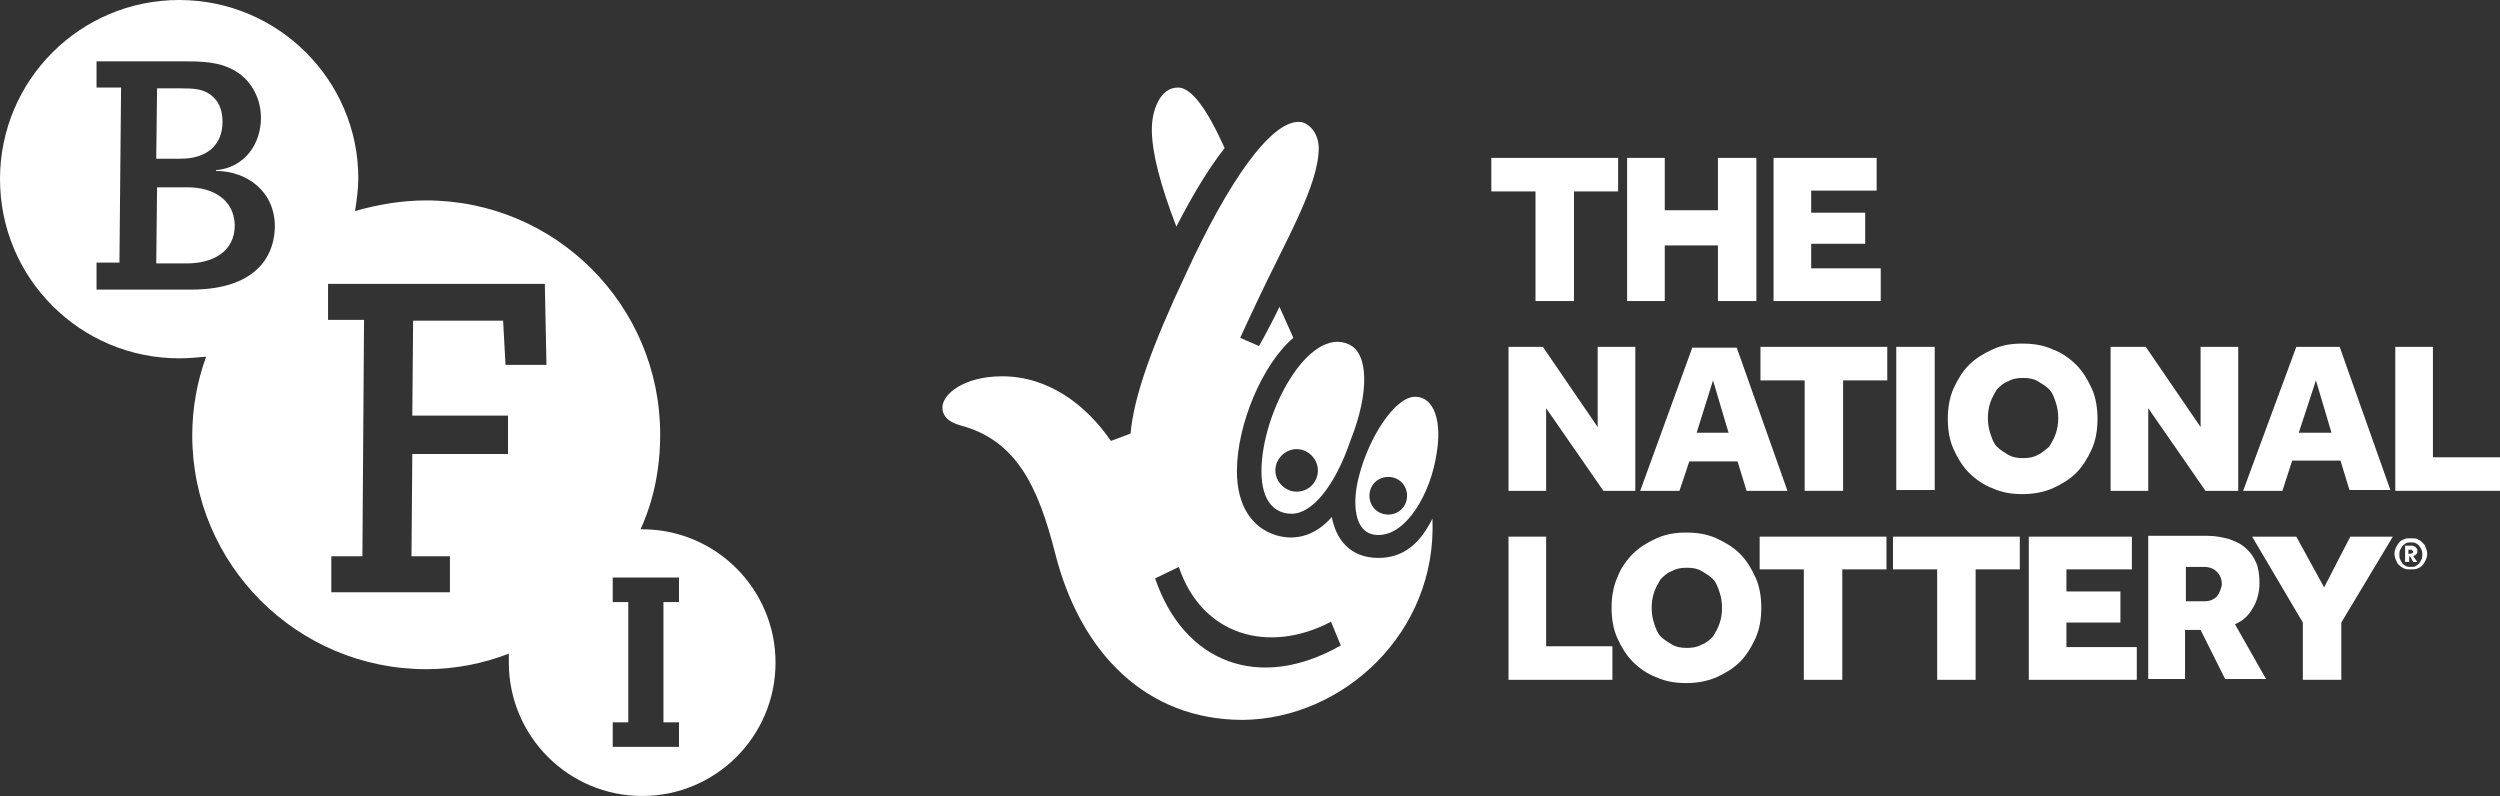 <?xml version="1.0" encoding="utf-8"?>
<!-- Generator: Adobe Illustrator 25.4.8, SVG Export Plug-In . SVG Version: 6.00 Build 0)  -->
<svg version="1.1" id="Layer_1" xmlns="http://www.w3.org/2000/svg" xmlns:xlink="http://www.w3.org/1999/xlink" x="0px" y="0px"
	 viewBox="0 0 305.6 97.3" style="enable-background:new 0 0 305.6 97.3;" xml:space="preserve">
<rect x="0" y="0" width="305.6" height="97.3" fill="#333333" stroke="none"/>
<style type="text/css">
	.st0{fill:#FFFFFF;}
	.st1{fill:none;}
</style>
<g>
	<g>
		<g>
			<path class="st0" d="M27.2,14.9c0-1.9-0.8-3-1.9-3.6c-0.8-0.4-1.6-0.5-3.2-0.5h-2.9l-0.1,8.6h3C25.2,19.4,27.2,17.8,27.2,14.9z
				 M23,22.9h-3.8l-0.1,9.3h3.7c3.2,0,5.9-1.4,5.9-4.7C28.6,24.3,25.9,22.9,23,22.9z M78.5,64.7c-0.1,0-0.2,0-0.2,0
				c1.6-3.5,2.4-7.4,2.4-11.6c0-15.8-12.8-28.6-28.6-28.6c-3,0-5.9,0.5-8.7,1.3c0.2-1.3,0.4-2.7,0.4-4C43.8,9.8,34,0,21.9,0
				C9.8,0,0,9.8,0,21.9C0,34,9.8,43.8,21.9,43.8c1.1,0,2.2-0.1,3.3-0.2c-1.1,3-1.7,6.3-1.7,9.6c0,15.8,12.8,28.6,28.6,28.6
				c3.6,0,7-0.7,10.1-1.9c0,0.4,0,0.7,0,1.1c0,9,7.3,16.3,16.3,16.3c9,0,16.3-7.3,16.3-16.3C94.8,72,87.5,64.7,78.5,64.7z
				 M23.4,35.4H11.8v-3.3h2.8l0.2-21.4h-3V7.5h11.1c2.9,0,4.7,0.3,6.5,1.6c1.3,1,2.5,2.9,2.5,5.3c0,3.2-2,6.1-5.5,6.4v0.1
				c3.8,0,7.2,2.5,7.2,6.8C33.5,32.3,30.2,35.4,23.4,35.4z M61.8,44.7l-0.3-5.5H50.5l-0.1,11.6h11.7v4.7H50.4L50.3,68H55v4.4H40.5
				V68h3.8l0.2-28.9h-4.4v-4.4h26.5l0.2,9.9H61.8z M83,73.6h-1.9v14.7H83v3h-8.1v-3h1.9V73.6h-1.9v-3H83V73.6z"/>
		</g>
		<g>
			<path class="st1" d="M294.7,67.1h-0.3v0.5h0.2c0.1,0,0.2,0,0.3-0.1c0.1,0,0.1-0.1,0.1-0.2c0-0.1,0-0.2-0.1-0.2
				C294.9,67.1,294.8,67.1,294.7,67.1z"/>
			<polygon class="st1" points="283.1,46.5 281.1,52.9 285.1,52.9 			"/>
			<path class="st1" d="M269.4,69.2h-2.2v4.2h2.3c0.6,0,1.1-0.2,1.5-0.6c0.4-0.4,0.6-0.9,0.6-1.5c0-0.7-0.2-1.2-0.6-1.6
				C270.6,69.4,270.1,69.2,269.4,69.2z"/>
			<polygon class="st1" points="207.4,52.9 211.4,52.9 209.4,46.5 			"/>
			<path class="st1" d="M251.5,51.2c0-0.7-0.1-1.3-0.3-1.9c-0.2-0.6-0.5-1.1-0.8-1.6c-0.4-0.4-0.8-0.8-1.4-1
				c-0.5-0.3-1.1-0.4-1.8-0.4c-0.7,0-1.3,0.1-1.8,0.4c-0.5,0.3-1,0.6-1.4,1c-0.4,0.4-0.6,1-0.8,1.6c-0.2,0.6-0.3,1.2-0.3,1.9
				c0,0.7,0.1,1.3,0.3,1.9c0.2,0.6,0.5,1.1,0.8,1.6c0.4,0.4,0.8,0.8,1.4,1c0.5,0.3,1.1,0.4,1.8,0.4c0.7,0,1.3-0.1,1.8-0.4
				c0.5-0.3,1-0.6,1.4-1c0.4-0.4,0.6-1,0.8-1.6C251.4,52.5,251.5,51.8,251.5,51.2z"/>
			<path class="st1" d="M209.3,70.8c-0.4-0.4-0.8-0.8-1.4-1c-0.5-0.3-1.1-0.4-1.8-0.4c-0.7,0-1.3,0.1-1.8,0.4c-0.5,0.3-1,0.6-1.4,1
				c-0.4,0.4-0.6,1-0.8,1.6c-0.2,0.6-0.3,1.2-0.3,1.9s0.1,1.3,0.3,1.9c0.2,0.6,0.5,1.1,0.8,1.6c0.4,0.4,0.8,0.8,1.4,1
				c0.5,0.3,1.1,0.4,1.8,0.4c0.7,0,1.3-0.1,1.8-0.4c0.5-0.3,1-0.6,1.4-1c0.4-0.4,0.6-1,0.8-1.6c0.2-0.6,0.3-1.2,0.3-1.9
				s-0.1-1.3-0.3-1.9C210,71.8,209.7,71.3,209.3,70.8z"/>
			<path class="st1" d="M295.7,66.7c-0.1-0.1-0.3-0.2-0.4-0.3c-0.2-0.1-0.4-0.1-0.6-0.1c-0.2,0-0.4,0-0.6,0.1
				c-0.2,0.1-0.3,0.2-0.4,0.3c-0.1,0.1-0.2,0.3-0.3,0.5c-0.1,0.2-0.1,0.4-0.1,0.6c0,0.2,0,0.4,0.1,0.6c0.1,0.2,0.2,0.3,0.3,0.5
				c0.1,0.1,0.3,0.2,0.4,0.3c0.2,0.1,0.4,0.1,0.6,0.1c0.2,0,0.4,0,0.6-0.1c0.2-0.1,0.3-0.2,0.4-0.3c0.1-0.1,0.2-0.3,0.3-0.5
				c0.1-0.2,0.1-0.4,0.1-0.6c0-0.2,0-0.4-0.1-0.6C295.9,67,295.8,66.9,295.7,66.7z M295,68.7l-0.4-0.7h-0.1v0.7H294v-2h0.8
				c0.2,0,0.4,0.1,0.5,0.2c0.1,0.1,0.2,0.3,0.2,0.4c0,0.1,0,0.3-0.1,0.4c-0.1,0.1-0.2,0.2-0.3,0.2l0.5,0.7H295z"/>
			<path class="st0" d="M295.4,67.7c0.1-0.1,0.1-0.2,0.1-0.4c0-0.2-0.1-0.3-0.2-0.4c-0.1-0.1-0.3-0.2-0.5-0.2H294v2h0.5V68h0.1
				l0.4,0.7h0.5l-0.5-0.7C295.2,67.9,295.3,67.8,295.4,67.7z M294.9,67.6c-0.1,0-0.1,0.1-0.3,0.1h-0.2v-0.5h0.3c0.1,0,0.1,0,0.2,0.1
				c0,0,0.1,0.1,0.1,0.2C295,67.5,295,67.5,294.9,67.6z"/>
			<path class="st0" d="M296.1,66.3c-0.2-0.2-0.4-0.3-0.6-0.4c-0.2-0.1-0.5-0.1-0.8-0.1c-0.3,0-0.6,0-0.8,0.1
				c-0.2,0.1-0.5,0.2-0.6,0.4c-0.2,0.2-0.3,0.4-0.4,0.6c-0.1,0.2-0.2,0.5-0.2,0.8c0,0.3,0.1,0.6,0.2,0.8c0.1,0.2,0.2,0.5,0.4,0.6
				c0.2,0.2,0.4,0.3,0.6,0.4c0.2,0.1,0.5,0.1,0.8,0.1c0.3,0,0.6,0,0.8-0.1c0.2-0.1,0.5-0.2,0.6-0.4c0.2-0.2,0.3-0.4,0.4-0.6
				c0.1-0.2,0.2-0.5,0.2-0.8c0-0.3-0.1-0.6-0.2-0.8C296.5,66.7,296.3,66.5,296.1,66.3z M296,68.4c-0.1,0.2-0.2,0.3-0.3,0.5
				c-0.1,0.1-0.3,0.2-0.4,0.3c-0.2,0.1-0.4,0.1-0.6,0.1c-0.2,0-0.4,0-0.6-0.1c-0.2-0.1-0.3-0.2-0.4-0.3c-0.1-0.1-0.2-0.3-0.3-0.5
				c-0.1-0.2-0.1-0.4-0.1-0.6c0-0.2,0-0.4,0.1-0.6c0.1-0.2,0.2-0.3,0.3-0.5c0.1-0.1,0.3-0.2,0.4-0.3c0.2-0.1,0.4-0.1,0.6-0.1
				c0.2,0,0.4,0,0.6,0.1c0.2,0.1,0.3,0.2,0.4,0.3c0.1,0.1,0.2,0.3,0.3,0.5c0.1,0.2,0.1,0.4,0.1,0.6C296.1,68,296.1,68.2,296,68.4z"
				/>
			<polygon class="st0" points="187.7,36.8 192.4,36.8 192.4,23.4 197.8,23.4 197.8,19.3 182.3,19.3 182.3,23.4 187.7,23.4 			"/>
			<polygon class="st0" points="203.5,30 210,30 210,36.8 214.7,36.8 214.7,19.3 210,19.3 210,25.7 203.5,25.7 203.5,19.3 
				198.9,19.3 198.9,36.8 203.5,36.8 			"/>
			<polygon class="st0" points="229.9,32.8 221.4,32.8 221.4,29.8 228,29.8 228,26 221.4,26 221.4,23.3 229.4,23.3 229.4,19.3 
				216.8,19.3 216.8,36.8 229.9,36.8 			"/>
			<polygon class="st0" points="195.3,52.2 188.6,42.4 184.4,42.4 184.4,60 189,60 189,49.9 196,60 199.9,60 199.9,42.4 195.3,42.4 
							"/>
			<path class="st0" d="M206.9,42.4L200.5,60h4.8l1.2-3.6h5.9l1.1,3.6h5l-6.2-17.5H206.9z M207.4,52.9l2-6.4l1.9,6.4H207.4z"/>
			<polygon class="st0" points="215.2,46.5 220.6,46.5 220.6,60 225.3,60 225.3,46.5 230.7,46.5 230.7,42.4 215.2,42.4 			"/>
			<rect x="231.8" y="42.4" class="st0" width="4.7" height="17.5"/>
			<path class="st0" d="M253.8,57.8c0.8-0.8,1.4-1.8,1.9-2.9c0.5-1.1,0.7-2.4,0.7-3.7c0-1.3-0.2-2.6-0.7-3.7
				c-0.5-1.1-1.1-2.1-1.9-2.9c-0.8-0.8-1.8-1.5-2.9-1.9c-1.1-0.5-2.3-0.7-3.7-0.7s-2.5,0.2-3.6,0.7c-1.1,0.5-2.1,1.1-2.9,1.9
				c-0.8,0.8-1.4,1.8-1.9,2.9c-0.5,1.1-0.7,2.4-0.7,3.7c0,1.3,0.2,2.6,0.7,3.7c0.5,1.1,1.1,2.1,1.9,2.9c0.8,0.8,1.8,1.5,2.9,1.9
				c1.1,0.5,2.3,0.7,3.6,0.7s2.5-0.2,3.7-0.7C252,59.2,253,58.6,253.8,57.8z M249.1,55.6c-0.5,0.3-1.1,0.4-1.8,0.4
				c-0.7,0-1.3-0.1-1.8-0.4c-0.5-0.3-1-0.6-1.4-1c-0.4-0.4-0.6-1-0.8-1.6c-0.2-0.6-0.3-1.2-0.3-1.9c0-0.7,0.1-1.3,0.3-1.9
				c0.2-0.6,0.5-1.1,0.8-1.6c0.4-0.4,0.8-0.8,1.4-1c0.5-0.3,1.1-0.4,1.8-0.4c0.7,0,1.3,0.1,1.8,0.4c0.5,0.3,1,0.6,1.4,1
				c0.4,0.4,0.6,1,0.8,1.6c0.2,0.6,0.3,1.2,0.3,1.9c0,0.7-0.1,1.3-0.3,1.9c-0.2,0.6-0.5,1.1-0.8,1.6C250,55,249.6,55.4,249.1,55.6z"
				/>
			<polygon class="st0" points="273.6,60 273.6,42.4 269,42.4 269,52.2 262.3,42.4 258,42.4 258,60 262.6,60 262.6,49.9 269.6,60 
							"/>
			<path class="st0" d="M280.2,56.3h5.9l1.1,3.6h5L286,42.4h-5.3L274.2,60h4.8L280.2,56.3z M283.1,46.5l1.9,6.4h-4L283.1,46.5z"/>
			<polygon class="st0" points="297.4,55.9 297.4,42.4 292.8,42.4 292.8,60 305.6,60 305.6,55.9 			"/>
			<polygon class="st0" points="189,65.6 184.4,65.6 184.4,83.1 197.1,83.1 197.1,79 189,79 			"/>
			<path class="st0" d="M212.7,67.7c-0.8-0.8-1.8-1.4-2.9-1.9c-1.1-0.5-2.3-0.7-3.7-0.7c-1.3,0-2.5,0.2-3.6,0.7
				c-1.1,0.5-2.1,1.1-2.9,1.9c-0.8,0.8-1.5,1.8-1.9,2.9c-0.5,1.1-0.7,2.4-0.7,3.7c0,1.3,0.2,2.6,0.7,3.7c0.5,1.1,1.1,2.1,1.9,2.9
				c0.8,0.8,1.8,1.5,2.9,1.9c1.1,0.5,2.3,0.7,3.6,0.7c1.3,0,2.5-0.2,3.7-0.7c1.1-0.5,2.1-1.1,2.9-1.9c0.8-0.8,1.4-1.8,1.9-2.9
				c0.5-1.1,0.7-2.4,0.7-3.7c0-1.3-0.2-2.6-0.7-3.7C214.1,69.5,213.5,68.5,212.7,67.7z M210.2,76.2c-0.2,0.6-0.5,1.1-0.8,1.6
				c-0.4,0.4-0.8,0.8-1.4,1c-0.5,0.3-1.1,0.4-1.8,0.4c-0.7,0-1.3-0.1-1.8-0.4c-0.5-0.3-1-0.6-1.4-1c-0.4-0.4-0.6-1-0.8-1.6
				c-0.2-0.6-0.3-1.2-0.3-1.9s0.1-1.3,0.3-1.9c0.2-0.6,0.5-1.1,0.8-1.6c0.4-0.4,0.8-0.8,1.4-1c0.5-0.3,1.1-0.4,1.8-0.4
				c0.7,0,1.3,0.1,1.8,0.4c0.5,0.3,1,0.6,1.4,1c0.4,0.4,0.6,1,0.8,1.6c0.2,0.6,0.3,1.2,0.3,1.9S210.4,75.6,210.2,76.2z"/>
			<polygon class="st0" points="215.1,69.6 220.5,69.6 220.5,83.1 225.2,83.1 225.2,69.6 230.6,69.6 230.6,65.6 215.1,65.6 			"/>
			<polygon class="st0" points="231.4,69.6 236.8,69.6 236.8,83.1 241.5,83.1 241.5,69.6 246.9,69.6 246.9,65.6 231.4,65.6 			"/>
			<polygon class="st0" points="252.6,76.1 259.2,76.1 259.2,72.3 252.6,72.3 252.6,69.6 260.6,69.6 260.6,65.6 248,65.6 248,83.1 
				261.2,83.1 261.2,79.1 252.6,79.1 			"/>
			<path class="st0" d="M275.4,74.3c0.5-0.8,0.8-1.9,0.8-3c0-0.9-0.1-1.8-0.4-2.5c-0.3-0.7-0.7-1.3-1.3-1.8c-0.5-0.5-1.2-0.8-2-1.1
				c-0.8-0.2-1.6-0.4-2.6-0.4h-7.3v17.5h4.5v-6h1.9l3,6h5l-3.8-6.7C274.2,75.9,274.9,75.2,275.4,74.3z M271,72.9
				c-0.4,0.4-0.9,0.6-1.5,0.6h-2.3v-4.2h2.2c0.7,0,1.2,0.2,1.6,0.6c0.4,0.4,0.6,0.9,0.6,1.6C271.5,72,271.3,72.5,271,72.9z"/>
			<polygon class="st0" points="284.1,71.8 280.7,65.6 275.3,65.6 281.5,76.1 281.5,83.1 286.2,83.1 286.2,76.1 292.5,65.6 
				287.3,65.6 			"/>
		</g>
	</g>
	<path class="st0" d="M175.1,63.4c-1.5,3-3.5,4.8-6.6,4.8c-3.5,0-5.2-2.3-5.7-5c-1.9,2.2-4.4,3-6.9,2.2c-2.8-0.9-4.7-3.5-4.7-7.8
		c0-5.8,3.2-13.2,6.9-16.3l-1.7-3.8c-0.2,0.5-1.8,3.6-2.5,4.8l-2.3-1c0,0,1.6-3.5,2-4.3c3.5-7.5,7.6-14.3,7.6-18.9
		c0-1.9-1.3-3.2-2.4-3.2c-3.5-0.1-8.7,7.4-13.8,18.5c-4.1,8.7-6.4,15-6.8,19.6l-2.4,0.9c-3.1-4.5-7.7-7.9-13.3-7.9
		c-4.7,0-7.3,2.2-7.3,3.8c0,1.5,1.5,2,2.2,2.2c6.8,1.8,9.5,7.4,11.6,15.7c3.1,12.2,11.2,20.3,22.9,20.3
		C164.1,87.9,175.7,77.4,175.1,63.4z M141.2,70.7l2.9-1.4c2.8,8.4,11,10.7,18.6,6.7l1.2,2.9C153.9,84.6,144.7,81,141.2,70.7z"/>
	<path class="st0" d="M149.7,18.1c-2.2-4.9-4.1-7.4-5.7-7.4c-2.2,0-3.2,2.8-3.2,5.1c0,2.8,1,6.7,3,11.9
		C145.8,23.8,147.8,20.5,149.7,18.1z"/>
	<path class="st0" d="M154.2,57.6c0,3.8,1.7,5.2,3.7,5.2c2.5,0,5.3-3.4,7.2-9c2.3-5.8,2.2-10.6-0.2-11.7
		C160,39.8,154.2,50.4,154.2,57.6z M158.5,60.1c-1.4,0-2.6-1.2-2.6-2.6c0-1.4,1.2-2.6,2.6-2.6c1.4,0,2.6,1.2,2.6,2.6
		C161.1,58.9,160,60.1,158.5,60.1z"/>
	<path class="st0" d="M168.5,65.4c3.5,0,6.4-5.2,7.1-9.9c0.7-4-0.3-7-2.6-7c-2.5,0-5.7,5-6.9,9.8C165.4,60.9,165.2,65.4,168.5,65.4z
		 M169.7,58.3c1.3,0,2.3,1,2.3,2.3c0,1.3-1,2.3-2.3,2.3c-1.3,0-2.3-1-2.3-2.3C167.4,59.3,168.4,58.3,169.7,58.3z"/>
</g>
</svg>
